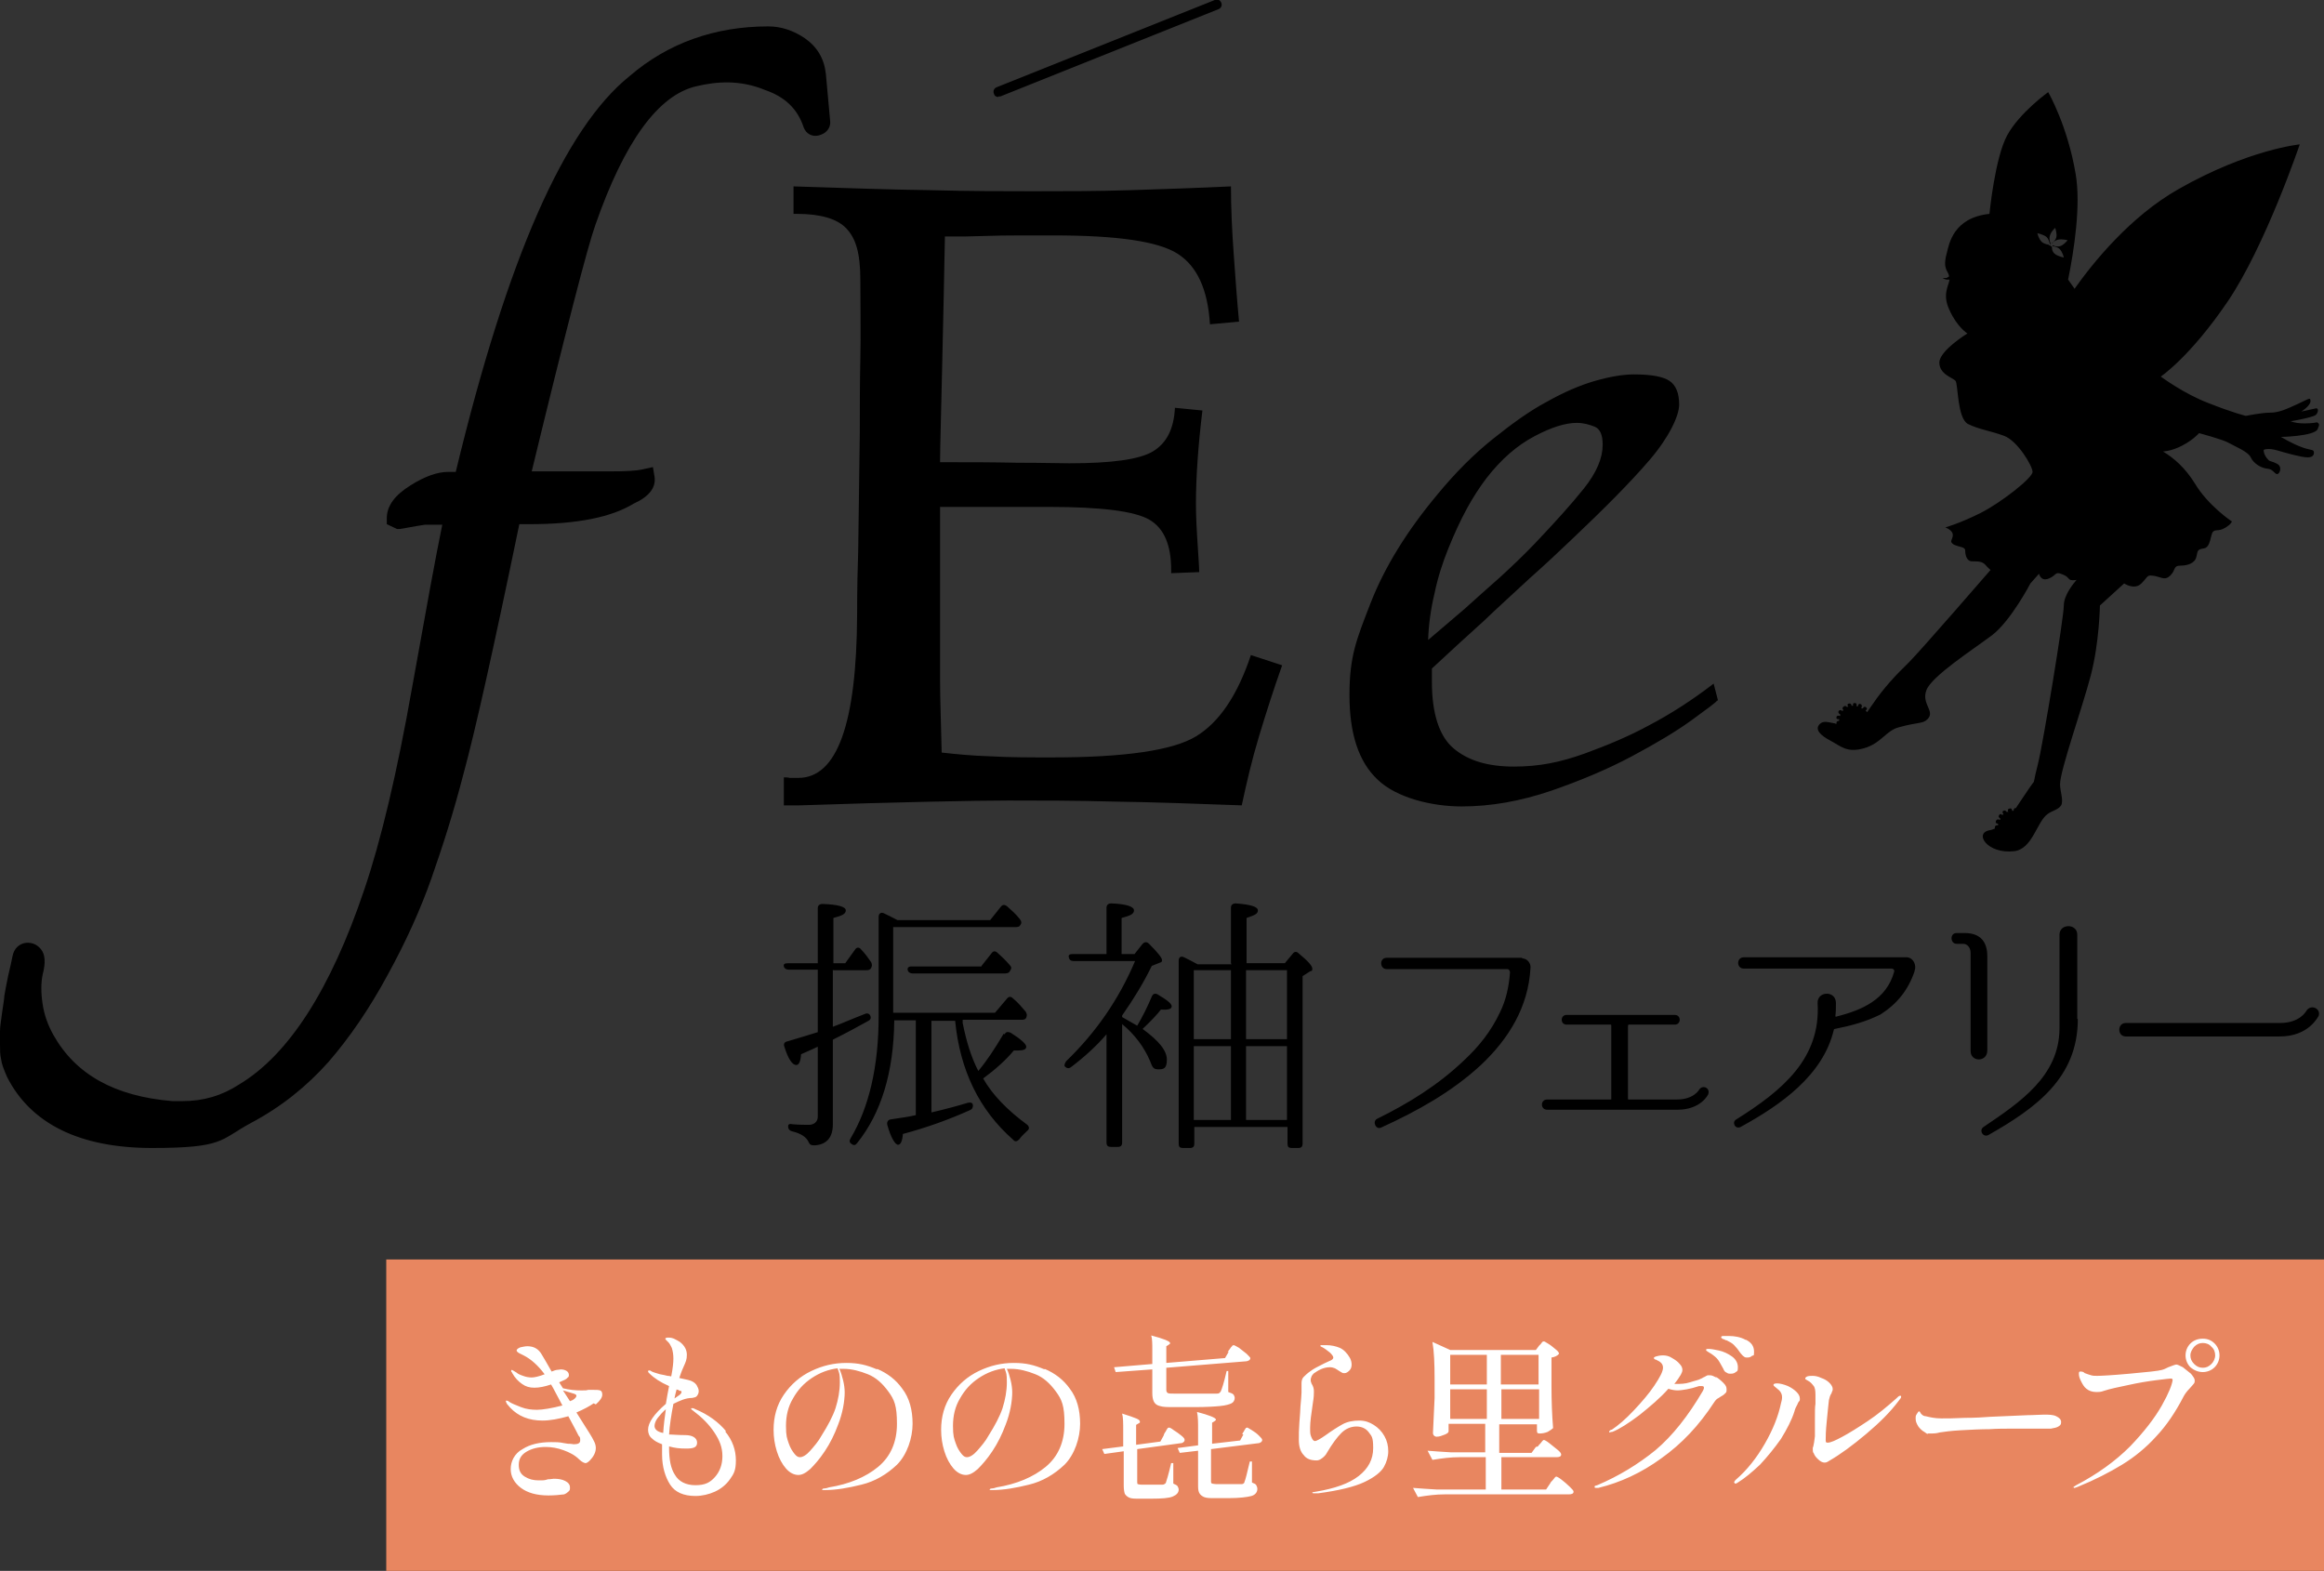 <?xml version="1.0" encoding="UTF-8"?>
<svg id="_レイヤー_2" data-name=" レイヤー 2" xmlns="http://www.w3.org/2000/svg" version="1.1" viewBox="0 0 431.4 291.6">
  <rect x="0" y="0" width="431.4" height="291.6" fill="#333333" stroke="none"/>
  <defs>
    <style>
      .cls-1 {
        fill: #000;
      }

      .cls-1, .cls-2, .cls-3 {
        stroke-width: 0px;
      }

      .cls-2 {
        fill: #e88660;
      }

      .cls-3 {
        fill: #fff;
      }
    </style>
  </defs>
  <g id="_レイヤー_2-2" data-name=" レイヤー 2-2">
    <path class="cls-2" d="M71.7,233.8h359.7v57.9H71.7v-57.9Z"/>
    <path class="cls-3" d="M110.2,260.5c-.7.5-1.8,1.1-3.2,1.7l1.7,2.7.7,1.1c.4.6.7,1.2.9,1.6.2.4.3.8.3,1.2s-.1.8-.3,1.2c-.2.4-.5.8-.8,1.1-.3.3-.6.5-.8.5s-.7-.2-1.2-.7c-.8-.8-1.8-1.3-2.9-1.7-1.1-.4-2.2-.6-3.3-.6-1.4,0-2.6.3-3.6.9-1,.6-1.4,1.4-1.4,2.4s.3,1.7,1.1,2.2,1.6.7,2.6.7,1.1,0,1.7-.2c.5,0,.9-.1,1.1-.1.8,0,1.5.1,2.1.4.6.3.9.7.9,1.2s0,.5-.3.8c-.2.2-.5.4-.8.5-.8.1-1.8.2-2.9.2-2.2,0-3.9-.5-5.1-1.4s-1.9-2.1-1.9-3.5.7-2.9,2.2-3.7c1.4-.9,3.2-1.3,5.3-1.3s1.6.1,3.1.3c.7,0,1,.1,1.1.1.8,0,1.2-.2,1.2-.7s0-.6-.3-.9c-.2-.4-.8-1.6-1.9-3.6-1.8.5-3.4.8-4.8.8-2.5,0-4.5-.8-6-2.4-.2-.2-.4-.5-.6-.7-.1-.2-.2-.4-.2-.5s0-.1.1-.1.3,0,.5.2c.4.3,1.2.6,2.2,1,1,.4,2,.5,3,.5s2.8-.3,4.7-.8l-1.7-3.2-.4-.7c-1.2.4-2.2.6-3.1.6s-1.6-.2-2.3-.7c-.7-.5-1.3-1.1-1.8-2,0,0,0-.1-.2-.3,0-.1,0-.2,0-.2,0,0,0-.1.1-.1.1,0,.4.2.9.5.2.2.6.4,1.2.6.5.2,1.1.3,1.6.3s1.4-.2,2.4-.6c-1.2-1.6-2.5-2.8-3.9-3.5-.2-.1-.4-.2-.6-.3-.2-.1-.4-.2-.5-.3s-.2-.2-.2-.3c0-.2.2-.4.7-.6.5-.1.9-.2,1.3-.2,1.2,0,2.1.5,2.7,1.6.3.5.9,1.5,1.8,3.1.5-.2.8-.3.9-.3.3,0,.6-.1.8-.1.4,0,.8.1,1.1.3.3.2.4.5.4.7s0,.4-.2.5c-.2.2-.3.3-.5.4,0,0-.4.2-1.1.5l.7,1.1c1.2.3,2.3.4,3.4.4s.8,0,1.3-.1h1c.5,0,.9,0,1.2.1.3.1.4.4.4.8,0,.5-.4,1.1-1.2,1.8h0ZM105.8,260.1l.5-.2c.5-.3.7-.6.7-.8s-.2-.3-.5-.4l-2-.6,1.3,2ZM134.6,265.7c1.4,1.7,2,3.5,2,5.4s-.4,2.5-1.1,3.5c-.7,1-1.7,1.8-2.8,2.3-1.1.5-2.4.8-3.6.8-2.2,0-3.8-.7-4.7-2.1s-1.5-3.3-1.5-5.6,0-1.5,0-1.9c-.8-.3-1.4-.6-1.9-1.1-.5-.4-.7-1-.7-1.6,0-1.3,1.1-2.9,3.3-4.8.2-1.2.4-2.3.6-3.3-1.6-.7-2.8-1.5-3.6-2.3,0,0-.1-.1-.2-.2s-.1-.2-.1-.2c0-.1,0-.2.2-.2s.2,0,.5.2c.4.2.9.3,1.5.5.6.1,1,.2,1.4.3.3,0,.6.1.7.1.3-1.5.4-2.6.4-3.3s-.1-1.4-.3-2c-.2-.4-.4-.8-.6-1l-.4-.4c-.1-.1-.2-.2-.2-.3,0-.1.2-.2.5-.2s.6,0,1.1.2c.4.2.8.4,1.1.6.9.7,1.3,1.5,1.3,2.4s-.2,1.3-.6,2.2c-.5,1.1-.7,1.8-.8,2.1.8.2,1.5.3,2.1.5.5.2.8.4,1.1.8.2.4.4.7.4,1.1s-.1.6-.3.9-.5.3-.9.4c-1.2,0-2.3.5-3.5,1.1-.4,2.1-.7,4-.8,5.7h.4c.4,0,1.3.1,2.6.1s2.2.5,2.2,1.4-.7,1.1-2,1.1-2.1-.1-3.2-.4v.2c0,2.2.3,3.9,1.1,5.1.7,1.2,2,1.9,3.8,1.9s2.7-.5,3.6-1.5,1.4-2.3,1.4-3.9-.5-2.9-1.5-4.4c-1-1.5-2.3-2.8-3.9-4-.3-.2-.4-.3-.4-.4s0-.1.2-.1.2,0,.6.2c2.4,1,4.3,2.4,5.7,4.1h0ZM123.1,266.1c.1-1.6.3-3.1.5-4.5-.6.5-1.1,1.1-1.5,1.6s-.6,1.1-.6,1.5c0,.6.5,1.1,1.6,1.3h0ZM126.3,258.2c-.1,0-.3-.1-.4-.2-.1,0-.2,0-.3-.1-.2.7-.3,1.2-.4,1.7.4-.3.7-.5,1-.7.2-.2.3-.3.3-.5s0-.2-.2-.2h0ZM162.8,254.1c1.9.8,3.5,2,4.7,3.7,1.3,1.7,1.9,3.9,1.9,6.5s-1,5.7-2.9,7.6c-1.9,1.8-4.1,3.1-6.6,3.7-2.4.6-4.7,1-6.7,1s-.3,0-.4,0c-.1,0-.2,0-.2-.1,0,0,.1-.2.4-.2s.6-.1.9-.2c3.7-.6,6.8-1.9,9.1-3.8s3.5-4.6,3.5-8-.5-4.5-1.6-6-2.3-2.6-3.8-3.2c-1.5-.6-3-1-4.5-1s-.6,0-.8,0c.3.6.5,1.3.7,2.1s.3,1.6.3,2.3-.1,1.8-.3,2.8-.5,2.1-.9,3.1c-.7,1.9-1.5,3.5-2.5,5s-1.9,2.5-2.7,3.3c-.9.8-1.6,1.1-2.2,1.1-.8,0-1.6-.4-2.3-1.2s-1.3-1.9-1.7-3.2-.6-2.6-.6-4c0-2.4.6-4.6,1.9-6.5,1.3-1.9,3-3.4,5.1-4.4,2.1-1,4.2-1.5,6.5-1.5s3.8.4,5.7,1.2h0ZM155.5,254c-1.7.2-3.3.8-4.8,1.8-1.5,1-2.6,2.2-3.5,3.8-.9,1.5-1.3,3.2-1.3,5.1s.2,2.3.5,3.2c.3.9.7,1.5,1.1,2s.7.6,1,.6c.5,0,1.2-.4,1.9-1.2.7-.8,1.5-1.7,2.1-2.8,1.2-1.9,2.1-3.6,2.6-5.1.5-1.6.8-3.2.8-4.8s-.1-1.7-.4-2.5h0ZM193.9,254.1c1.9.8,3.5,2,4.7,3.7,1.3,1.7,1.9,3.9,1.9,6.5s-1,5.7-2.9,7.6c-1.9,1.8-4.1,3.1-6.6,3.7-2.4.6-4.7,1-6.7,1s-.3,0-.4,0c-.1,0-.2,0-.2-.1,0,0,.1-.2.4-.2s.6-.1.9-.2c3.7-.6,6.8-1.9,9.1-3.8s3.5-4.6,3.5-8-.5-4.5-1.6-6-2.3-2.6-3.8-3.2c-1.5-.6-3-1-4.5-1s-.6,0-.8,0c.3.6.5,1.3.7,2.1s.3,1.6.3,2.3-.1,1.8-.3,2.8-.5,2.1-.9,3.1c-.7,1.9-1.5,3.5-2.5,5s-1.9,2.5-2.7,3.3c-.9.8-1.6,1.1-2.2,1.1-.8,0-1.6-.4-2.3-1.2s-1.3-1.9-1.7-3.2-.6-2.6-.6-4c0-2.4.6-4.6,1.9-6.5,1.3-1.9,3-3.4,5.1-4.4,2.1-1,4.2-1.5,6.5-1.5s3.8.4,5.7,1.2h0ZM186.5,254c-1.7.2-3.3.8-4.8,1.8-1.5,1-2.6,2.2-3.5,3.8-.9,1.5-1.3,3.2-1.3,5.1s.2,2.3.5,3.2c.3.9.7,1.5,1.1,2s.7.6,1,.6c.5,0,1.2-.4,1.9-1.2.7-.8,1.5-1.7,2.1-2.8,1.2-1.9,2.1-3.6,2.6-5.1.5-1.6.8-3.2.8-4.8s-.1-1.7-.4-2.5h0ZM216.1,266.2c0-.1.2-.3.3-.5s.2-.4.3-.5c0-.1.2-.2.3-.2.1,0,.4.1.9.5.5.3.9.6,1.4,1s.6.6.6.8c0,.2-.1.3-.2.4-.1.1-.3.2-.5.2l-8.1,1.1v6c0,.3,0,.4.1.5.1,0,.3.1.7.1h2c.8,0,1.4,0,1.9,0,.2,0,.4-.1.6-.3.1-.3.5-1.5,1-3.7h.4v3.8c.4.2.7.3.8.5.1.2.2.4.2.6,0,.6-.4,1-1.1,1.3s-2,.4-3.9.4h-2.4c-.8,0-1.4,0-1.8-.2-.4-.2-.6-.4-.8-.7-.1-.3-.2-.8-.2-1.5v-6.4l-3.6.5-.4-.9,3.9-.5v-3c0-1.3,0-2.4-.2-3.1,1.3.4,2.1.7,2.6.9s.7.4.7.6,0,.2-.2.3l-.5.3v3.7l4.5-.6.6-1.1h0ZM227.9,251c0-.1.2-.3.4-.6.1-.2.3-.4.4-.5,0-.1.2-.2.3-.2.1,0,.5.2,1,.5.5.4,1,.8,1.4,1.1.4.4.7.7.7.8,0,.2-.1.3-.2.4-.2.1-.4.2-.6.2l-14.8,1.2v4.1c0,.3.1.5.3.6.2.1.6.1,1.3.1h4c2.1,0,3.3,0,3.7,0,.2,0,.4,0,.5-.1.1,0,.2-.2.3-.3.2-.4.6-1.6,1.1-3.8h.3v3.9c.6.2.8.3,1,.5.1.2.2.4.2.6,0,.4-.2.8-.6,1s-1.1.4-2.1.5c-1,.1-2.6.2-4.6.2h-4.2c-1,0-1.8,0-2.4-.2-.5-.1-.9-.4-1.1-.8-.2-.4-.3-.9-.3-1.6v-4.4l-6.8.5-.3-.9,7.1-.6v-2.6c0-1.1,0-2.1-.2-2.7,2.3.6,3.5,1.1,3.5,1.4s0,.1-.1.2c0,0-.1,0-.1.1l-.5.3v3.1l10.9-.9.7-1.2h0ZM230.6,266.2c0-.1.2-.3.3-.5s.2-.4.3-.5c0-.1.2-.2.3-.2.1,0,.4.2.9.5.5.3.9.6,1.3,1s.6.6.6.8c0,.2-.1.3-.2.4-.2.1-.3.2-.5.2l-8.8,1.1v5.9c0,.3,0,.4.2.5.1,0,.4.1.9.1h2.3c1.2,0,1.9,0,2.2,0,.1,0,.3,0,.4-.1s.2-.1.2-.3c.2-.4.5-1.7,1-3.8h.4v3.9c.5.2.7.3.8.5.1.2.2.4.2.7,0,.6-.4,1.1-1.1,1.3s-2.2.4-4.2.4h-2.7c-.8,0-1.4,0-1.9-.2-.4-.2-.7-.4-.9-.8-.2-.4-.2-.9-.2-1.5v-6.3l-3.4.4-.4-.9,3.8-.5v-3c0-1.2,0-2.3-.2-3.2,2.3.6,3.5,1.1,3.5,1.4s0,.1-.1.2c0,0-.1,0-.1.1l-.5.3v3.9l5.2-.6.6-1.1h0ZM243.6,277.2c0-.1,0-.2.1-.2.2,0,.4-.1.6-.1,3.5-.6,6.1-1.5,7.9-2.9,1.8-1.4,2.7-3.1,2.7-5.2s-.3-2.2-.8-2.9c-.5-.7-1.3-1.1-2.3-1.1s-2,.4-2.8,1.2-1.7,2-2.7,3.7c-.2.4-.5.7-.9,1-.4.3-.7.4-1,.4-1.1,0-1.9-.3-2.4-1-.6-.6-.9-1.6-.9-2.8s0-1.8.1-3.2c.1-1.4.2-2.4.2-3,.1-1.2.2-2.1.2-2.6s0-.6,0-1c0-.3,0-.5,0-.7,0-.5.1-.9.4-1.2.3-.3.7-.7,1.3-1.1.5-.4,1.3-.8,2.5-1.4.6-.3,1.1-.5,1.3-.6.2-.1.4-.3.4-.5s-.2-.5-.6-.9c-.5-.4-1-.8-1.6-1.1-.1,0-.2-.1-.2-.2s.1-.1.4-.1.5,0,.7,0c.9,0,1.8.2,2.5.5s1.4,1,1.9,1.9c.2.4.3.8.3,1.2s-.1.8-.4,1.1c-.3.3-.6.5-.9.5s-.3,0-.5-.1-.3-.2-.5-.3c-.3-.2-.6-.4-.8-.5-.2-.1-.6-.2-.9-.2-.9,0-1.8.3-2.8,1-.2.1-.4.3-.6.6-.1.3-.2.5-.2.7s0,.4.1.5c0,.2.1.3.1.3.3.5.4.9.4,1.4s0,1-.2,2.2c-.3,2-.5,3.5-.5,4.5s0,1.2.2,1.7c.2.5.4.8.7.8s1-.4,2-1.1c1.1-.8,2.2-1.5,3.1-2s2-.7,3.1-.7,1.9.3,2.7.8c.8.5,1.5,1.2,2,2.1.5.9.7,1.8.7,2.8s-.3,2-.8,2.9-1.7,1.9-3.6,2.8-4.8,1.6-8.6,2.1c-.3,0-.5,0-.7,0-.3,0-.4,0-.4-.2h0ZM285.5,268.5c0-.1.2-.3.4-.5.2-.2.3-.4.4-.5s.2-.2.3-.2c.1,0,.5.2,1,.6.5.4,1,.8,1.5,1.2.5.4.7.7.7.9,0,.4-.4.5-.9.5h-10.2v6h8.3l.8-1.2c0-.1.2-.3.4-.5s.3-.4.4-.5c.1-.1.2-.2.3-.2.1,0,.5.2,1,.6s1,.8,1.5,1.3.7.7.7.9c0,.4-.4.5-.9.5h-23c-1.6,0-3.2.2-5,.5l-.9-1.7c1.2.1,2.7.2,4.4.3h9.1v-6h-4.9c-1.6,0-3.2.2-5,.5l-.9-1.7c1.2.1,2.7.2,4.4.3h6.3v-5.3h-6.8v1.4c0,.2-.2.4-.7.6-.5.2-1,.4-1.5.4-.4,0-.7-.3-.7-.7.1-2,.2-4.1.3-6.5v-3.6c0-2.8-.1-5.1-.4-6.8l3.3,1.5h15.9l.6-.8c0,0,.2-.2.3-.3s.2-.3.3-.4c0,0,.2-.1.3-.1.1,0,.4.2.9.5.5.3.9.7,1.3,1s.6.6.6.8c-.3.4-.8.6-1.4.7v5.3c0,2.8.1,5.4.3,7.8-.2.2-.5.4-1,.7-.5.2-1,.3-1.5.3s-.5-.2-.5-.7c0,0,0-.1,0-.2,0,0,0-.2,0-.2v-.6h-7v5.3h6l.8-1.1h0ZM276,257v-5.5h-6.8v5.5h6.8ZM269.2,257.9v5.5h6.8v-5.5h-6.8ZM285.6,257v-5.5h-7v5.5h7ZM278.7,257.9v5.5h7v-5.5h-7ZM318.4,255.5c.5.3,1,.7,1.5,1.2s.6.8.6,1.2,0,.5-.2.7c-.2.2-.4.4-.8.6-.3.2-.6.4-.8.5-.2.2-.4.4-.5.6-2.8,4.3-6,7.7-9.8,10.4-3.7,2.7-7.6,4.5-11.7,5.5h-.4c-.2,0-.3,0-.3-.2s.1-.2.5-.3c4-1.7,7.6-3.9,10.8-6.5,3.2-2.7,6.1-6.4,8.8-11,.1-.2.2-.4.2-.6s-.1-.3-.4-.3-.3,0-.5,0c-.9.3-1.7.5-2.3.6s-1.2.2-1.7.2-1.1-.1-1.7-.3c-1.5,1.7-3.4,3.3-5.4,4.9-2,1.5-3.7,2.6-5,3.1-.3,0-.4.1-.5.1,0,0-.1,0-.1-.1s0-.1.1-.2.2-.2.4-.2c1.2-.8,2.6-2,4.1-3.6s2.8-3.1,3.8-4.6c1-1.5,1.6-2.6,1.6-3.3s-.4-1.1-1.3-1.5c-.2,0-.4-.2-.4-.3s.1-.2.4-.3c.3-.1.8-.2,1.3-.2s1.1.1,1.7.5c.5.3,1,.6,1.4,1.1.4.4.5.8.5,1.1s-.1.5-.3.9c-.3.5-.7,1.1-1.2,1.7h.3c.8,0,1.7,0,2.6-.3s1.6-.4,2.1-.7c.1,0,.3-.2.6-.3.2-.1.5-.3.6-.3s.3,0,.5,0c.3,0,.7.2,1.2.5h0ZM319.1,250.7c.9.2,1.7.6,2.4,1.1.7.5,1.1,1.2,1.1,2s-.1.7-.4.9c-.2.2-.5.3-.9.3s-.5,0-.8-.2c-.3-.1-.5-.4-.6-.7-.4-.7-.7-1.3-1-1.7-.3-.4-.8-.8-1.4-1.2-.1,0-.3-.2-.5-.3s-.3-.2-.3-.3c0-.2.1-.2.5-.2s1,.1,1.9.3h0ZM324.1,248.7c1,.5,1.5,1.2,1.5,2.2s-.1.6-.4.8c-.2.2-.5.3-.8.3s-.5,0-.7-.2c-.2-.1-.4-.4-.6-.6-.4-.6-.8-1.1-1.2-1.5s-.8-.6-1.4-.9c-.2,0-.3-.1-.5-.2-.2,0-.3-.1-.4-.2-.1,0-.1-.1-.1-.2,0-.1.1-.2.4-.2.2,0,.6,0,1,0,1.1,0,2.2.2,3.1.7h0ZM321.9,275.2c0-.1.1-.3.3-.5,2.1-1.8,3.9-4.1,5.4-6.7,1.5-2.6,2.5-5.1,3-7.5.1-.4.2-.7.2-1.1,0-.7-.3-1.2-1-1.7-.4-.3-.6-.5-.6-.6,0-.2.2-.3.7-.3s1.3.2,2,.5c.6.3,1.1.6,1.6,1.1.4.4.6.8.6,1.2s0,.4-.2.6c-.1.2-.2.3-.2.4-.2.4-.5.9-.6,1.4-.5,1.6-1.4,3.3-2.5,5.1-1.2,1.7-2.5,3.3-3.9,4.8-1.5,1.4-2.8,2.5-4.1,3.3-.2.1-.3.2-.4.2s-.2,0-.2-.1h0ZM337.3,270.7c-.3-.3-.5-.6-.6-.9-.2-.2-.2-.5-.2-.8s0-.3.1-.5c.1-.4.2-1,.3-1.9v-2.1c0-.6,0-1,0-1.3,0-1.2,0-2.1.1-2.6,0-.9,0-1.5,0-1.7,0-.8-.1-1.4-.4-1.7-.3-.4-.6-.7-1-.9-.4-.2-.5-.3-.5-.4,0-.1.1-.3.4-.4s.6-.1,1-.1,1,.1,1.6.4c.6.2,1.1.5,1.5.9s.6.8.6,1.1,0,.3-.1.5-.1.2-.1.3c-.3.4-.4.9-.5,1.3-.1.7-.2,2-.4,3.9s-.2,3-.2,3.5.1.5.4.5c.5,0,1.4-.4,2.7-1.1,1.3-.7,2.9-1.7,4.7-2.9,1.8-1.2,3.5-2.6,5.3-4.2.3-.3.5-.5.7-.5s.2,0,.2.2c0,.2-.2.4-.5.8-1.5,2-3.5,4-6,6.1-2.5,2.1-4.8,3.8-6.9,5-.3.2-.5.3-.8.3-.4,0-.8-.2-1.3-.7h0ZM357.9,266.2c-.2,0-.4-.2-.7-.4-.4-.2-.8-.6-1.1-1-.3-.5-.5-.9-.5-1.4s0-.6.2-.9.3-.5.4-.5.2,0,.3.3c.3.4.6.6,1,.6.8.2,1.7.4,2.9.4,1,0,2.4,0,4.3-.1,1.9,0,3.5-.1,4.8-.2l6.9-.3c1.1,0,2.1-.1,3-.1s1.7,0,2.3.3.9.6.9,1.1-.2.6-.5.8c-.3.2-.8.3-1.4.4-.4,0-1,0-2,0-1,0-2.5,0-4.5,0s-3.5,0-4.9.1c-1.6,0-3.4.1-5.3.2s-3.2.3-3.9.4c-.7.2-1.2.2-1.5.2s-.5,0-.8,0h0ZM384.7,276.3c0-.1.2-.3.7-.6,4-2.1,7.3-4.5,10-7.2,2.6-2.7,4.6-5.3,5.9-7.6,1.3-2.3,1.9-3.9,2-4.7,0-.2-.1-.3-.3-.3s-1.1.1-2.7.3-3.4.5-5.2.9c-1.9.4-3.4.7-4.6,1.1-.5.2-.9.2-1.4.2-.7,0-1.3-.2-1.8-.6-.4-.3-.7-.8-1-1.4-.3-.6-.4-1-.4-1.4s.1-.4.3-.4.5,0,.8.3c.5.2.9.3,1.2.4s.7.1,1.1.1c.7,0,2.7-.1,6-.4,3.3-.3,5.3-.5,6-.7.4-.1.8-.3,1.2-.5.8-.3,1.3-.5,1.5-.5s.6.2,1.2.5c.5.4,1,.8,1.5,1.2.4.5.7.9.7,1.2s0,.5-.2.7-.4.5-.7.8c-.6.6-1,1.2-1.2,1.6-1.5,2.9-3.2,5.4-5.1,7.4-1.8,2-4,3.8-6.3,5.2-2.3,1.4-5,2.8-8.2,4.1-.3.1-.5.2-.6.2s-.2,0-.2-.2h0ZM406.6,253.8c-.6-.6-.9-1.4-.9-2.2s.3-1.6.9-2.2,1.4-.9,2.3-.9,1.6.3,2.2.9.9,1.4.9,2.2-.3,1.6-.9,2.2-1.4.9-2.2.9-1.6-.3-2.3-.9h0ZM410.5,253.2c.4-.4.7-1,.7-1.6s-.2-1.2-.7-1.6c-.4-.5-1-.7-1.6-.7s-1.1.2-1.6.7c-.4.5-.7,1-.7,1.6s.2,1.1.7,1.6,1,.7,1.6.7,1.1-.2,1.6-.7Z"/>
    <path class="cls-1" d="M430.4,79.2c.3-.6-.3-.8-.3-.8,0,0-.9.2-2.3.2-.9,0-1.8-.1-2.6-.4,0,0,4.2-.7,4.7-1.2.5-.5.5-1.3,0-1.2-.5.1-2.7.6-2.7.6,0,0,1.6-1,1.7-1.9,0-.9-.4-.4-2.4.5s-3.4,1.6-5.1,1.6c-1.6,0-4.5.6-4.5.6,0,0-2.5-.6-7-2.4-4.5-1.7-8.8-4.9-8.8-4.9,0,0,5.4-3.6,12.4-13.9,7-10.3,13.4-29.2,13.4-29.2,0,0-9.5.9-22.5,8.3-9,5.1-15.9,13.7-19.3,18.5l-1.2-1.7c1.1-5.4,2.4-13.8,1.4-19.6-1.5-9-5.1-15.2-5.1-15.2,0,0-5.3,3.8-7.6,8-2.3,4.2-3.3,14.6-3.3,14.6-6.7.7-7.5,5.6-7.9,7.2-.9,3.2.3,3.3.4,4.4,0,0-.2.2-.5.3-.4,0-.7,0-.7,0,0,0,.3.2.7.3.4,0,.6,0,.6,0-.2,1.2-1.4,2.8,0,5.7,1.4,3.1,3.3,4.3,3.3,4.3,0,0-5.2,3.2-5.2,5.4s2.5,2.8,3,3.4.3,6.9,2.3,8c2,1,4.3,1.3,6.7,2.2,2.5.9,5.3,5.6,5.3,6.7s-5.7,5.6-9.6,7.6c-4,2-6.6,2.7-6.6,2.7,0,0,1.4.5,1.4,1.4s-.8,1.2.2,1.8c1.1.5,2.1.4,2.1,1.1s.2,2,1.3,2c1.1,0,1.8,0,2.4.6.5.6,1,1,1,1,0,0-12.9,14.9-15.2,17.2-2.4,2.3-4.7,4.8-6.6,7.6-.4.6-.8,1.1-1.1,1.6l-.3-.3s.5-.3.1-.6c-.4-.3-.6.2-.6.2h-.3c0-.1.3-.6-.1-.8-.5-.2-.5.4-.5.4h-.3c0,0,.2-.6-.3-.6-.5,0-.3.5-.3.5h-.3c0,0,0-.5-.5-.4-.5.1-.1.6-.1.6h-.3c0,.1-.2-.4-.6,0-.4.3,0,.6,0,.6l-.2.2s-.4-.4-.7,0c-.2.4.3.6.3.6v.3c-.1,0-.6-.2-.7.2-.1.5.5.4.5.4v.3s-.5,0-.5.4-.2.1-.2.1c-1.3-.2-2.2-.6-2.9.1-1,1,.1,2.1,2,3.1,1.9,1,3,2.3,6.2,1.4s4.1-3.3,6.5-3.9c3.6-1,4.4-.6,5.3-1.5,1.5-1.5-1.2-2.8-.2-5.4,1-2.6,8.6-7.5,12.2-10.2,3.5-2.7,7.1-9.6,7.1-9.6l1.6-1.8s.3,1.5,1.8.9c1.5-.6,1.1-1.4,2.5-.8,1.4.5,1,1.1,1.9,1.1.5,0,.7,0,.8-.1-.5.6-2.4,2.8-2.4,4.8,0,2.3-3.9,25.9-4.8,29.4s-.6,3.2-.9,3.5c-.2.2-3.2,4.7-3.2,4.7,0,0,0,0,0,0-.5,0-.4.5-.4.5h-.3s0-.6-.5-.4c-.5.1-.2.6-.2.6h-.3c0,.1-.2-.4-.6-.2-.4.2,0,.6,0,.6l-.2.2s-.4-.4-.6,0c-.3.4.2.6.2.6v.3c-.1,0-.6-.3-.8.2s.4.5.4.5v.3s-.6-.1-.6.4c0,.1,0,.2,0,.2,0,0-.7.3-.9.3-3.1.5-.5,4.5,4.5,3.9,3.4-.4,4.2-5.5,6.2-6.9.8-.6,2-.8,2.5-1.6.5-.9-.2-2.6-.2-3.9,0-2.6,4.1-14.1,5.7-20.2s1.7-13,1.7-13l4.5-4.1s1.9,1.3,3.2,0c1.4-1.4.9-1.6,2.4-1.4,1.5.3,2,.9,3-.1,1-1,.5-1.8,1.8-1.8,1.3,0,2.7-.4,3-1.6.3-1.2.1-1.4,1.4-1.6s1.2-2.6,1.7-3.1,1,0,2.2-.7,1.3-1.2,1.3-1.2c0,0-4.4-2.9-6.9-7.1-1.8-2.9-3.9-4.7-5.9-5.9,0,0,1.5,0,3.6-1.1,2.1-1.1,3.1-2.3,3.1-2.3,0,0,4.5,1.2,5.5,1.8s3.6,1.6,4.1,2.7c.5,1.1,1.9,2,3.1,2.1,1.1.1,1.3,1,1.8,1s1-1.4,0-1.9c-.9-.5-1.3-.4-1.6-.7-1-1-.9-1.9-.9-1.9,0,0,.8-.4,2.5.1,1.7.5,4.5,1.3,5.7,1.3,1.1,0,1.2-.7,1.1-1.1-.1-.4-.8-.2-2.5-.9-1.6-.6-3.6-1.8-3.6-1.8,0,0,1.2,0,3-.2,1.8-.2,3.5-.6,3.8-1.2h0ZM382.4,45.7c-.7.2-1.4-.2-1.4-.2v.2s.7,0,1.3.5c.6.6.8,1.6.8,1.6,0,0-1.1-.2-1.7-.7s-.5-1.3-.5-1.3c0,0-.1,0-.3-.2s-.3,0-.3,0v-.2s-.7,0-1.3-.5c-.6-.6-.8-1.6-.8-1.6,0,0,1.1.2,1.7.7.5.5.6,1.3.6,1.3h.2c0,0-.4-.7-.2-1.5.2-.8,1-1.5,1-1.5,0,0,.4,1.1.2,1.8-.2.7-.9,1.1-.9,1.1h.1c0,.1.3-.5,1.1-.7.8-.2,1.8.1,1.8.1,0,0-.7.9-1.4,1.1h0ZM147.3,34.6c9.4.3,17.8.6,25.3.7,7.4.2,13.8.2,19.2.2s12,0,18.1-.2c6.1-.2,12.3-.4,18.6-.7,0,4,.2,8.2.5,12.4.3,4.2.6,8.5,1,12.7l-5.4.5c-.4-6.5-2.4-10.8-6-13.1s-11.2-3.4-23-3.4-8.5,0-16.6.2c-1.6,0-2.8,0-3.6,0-.1,6.5-.3,14.4-.5,23.7-.2,9.4-.4,15.4-.4,18.2h2.5c3.2,0,7.1,0,11.9.1,4.8,0,7.9.1,9.6.1,7.8,0,13-.7,15.5-2.2s3.9-4.1,4.1-8.1l5.1.5c-.4,3.3-.7,6.4-.9,9.3s-.3,5.5-.3,7.9.1,4.4.4,9c.1,1.7.2,2.9.2,3.8l-5.2.2v-.6c0-4.6-1.3-7.7-4-9.3-2.7-1.6-8.9-2.4-18.7-2.4h-20.2c0,2.6,0,6.3,0,10.9s0,8,0,10.1c0,3.6,0,7.2,0,11.1s.2,8.4.3,13.5c2.7.3,5.7.6,9.2.7,3.4.2,7.2.2,11.3.2,13.5,0,22.4-1.3,26.7-3.9,4.3-2.6,7.7-7.6,10.2-15.1l5.8,1.9c-1.6,4.5-3,8.9-4.3,13.2s-2.3,8.6-3.2,12.8c-8.4-.3-16.3-.6-23.6-.7-7.3-.2-13.8-.2-19.7-.2s-20.9.3-38.8.9h-2.9c0,0,0-5.2,0-5.2.4,0,.7,0,1.1.1.4,0,.9,0,1.6,0,7.2,0,10.8-10.1,10.9-30.2,0-5.1.1-9,.2-11.9l.3-22c0-4.7,0-9.3.1-13.8s0-9.3,0-14.5-.9-7.8-2.6-9.6-4.8-2.7-9.2-2.7h-.6v-5.4h0ZM318.7,130.1c-.2.3-1.8,1.5-4.7,3.6s-6.6,4.3-11.1,6.7c-4.5,2.4-9.5,4.5-15,6.4-5.6,1.9-11.1,2.9-16.6,2.9s-12.1-1.6-15.6-5c-3.5-3.3-5.2-8.5-5.2-15.7s1.3-10.3,3.9-17c2.6-6.7,6.8-13.5,12.5-20.3,3.3-4,6.7-7.4,10.2-10.2s6.8-5.2,10-6.9c3.2-1.8,6.2-3.1,9-3.9s5.2-1.2,7.2-1.2c3.2,0,5.4.4,6.6,1.2s1.8,2.3,1.8,4.4-1.9,6.1-5.5,10.3-8.5,9.1-14.3,14.6c-2.6,2.5-5.3,5-8,7.4-3,2.8-5.9,5.4-8.5,7.9-3.2,2.9-6.4,5.8-9.6,8.8v2.5c0,5.9,1.4,10.1,4,12.3,2.7,2.3,6.4,3.4,11.2,3.4s8.6-.8,13.1-2.4c4.4-1.6,8.4-3.3,11.9-5.2,4.2-2.2,8.2-4.8,12.1-7.8l.8,3.1h0ZM297.5,82.5c0-1.8-.5-2.9-1.5-3.3s-2.1-.7-3.3-.7c-2.1,0-4.7.8-7.9,2.5s-6.1,4.2-8.9,7.8c-1.2,1.6-2.4,3.4-3.6,5.6-1.2,2.2-2.3,4.6-3.4,7.3-1.1,2.7-2,5.5-2.6,8.4-.7,2.9-1.1,5.8-1.2,8.7,2.2-1.9,4.5-3.8,6.8-5.8,2-1.8,4.1-3.7,6.5-5.8,2.3-2.1,4.5-4.2,6.6-6.4,3.6-3.8,6.6-7.1,9-10.1s3.5-5.7,3.5-8.1h0Z"/>
    <path class="cls-1" d="M153.3,13.7c-.3-2.8-1.6-5-3.9-6.6-2.2-1.5-4.5-2.2-6.8-2.2-9.9,0-18.6,3.1-25.7,9.2-12.1,9.7-22.7,33.7-32.3,73.5h-1.4c-2,0-4.3.8-7,2.5-2.9,1.8-4.4,3.8-4.4,6.1v1.1s1.9.9,1.9.9h.5c2.9-.5,4.5-.8,4.7-.8h3.2c-1.2,5.8-3,15.7-5.6,30.2-2.8,15.9-5.8,28.5-8.9,37.6-6.2,18.4-14,30.6-23.2,36.1-3.2,2.1-6.7,3.1-10.5,3.1h-1.9c-10.8-.9-18-5-22.1-12.3-1-1.8-1.7-3.7-2-5.8-.3-2-.3-3.8,0-5.3.6-2.3.5-3.8-.3-4.8-.8-1-2-1.4-3.2-1.1-.7.2-1.8.8-2.1,2.5-.1.6-.4,1.9-.8,3.6-.4,1.9-.6,3.1-.7,3.7,0,.5-.2,1.5-.4,3-.2,1.5-.4,2.7-.4,3.5,0,.8,0,1.6,0,2.5,0,1,0,1.9.2,2.7.1.9.5,1.9,1.1,3.3,4.4,8.7,13.5,13.2,26.9,13.2s12.6-1.5,18.3-4.6c5.7-3,10.5-6.9,14.5-11.4,3.9-4.5,7.6-9.9,11-16.2,3.4-6.2,6.1-12.2,8.1-17.9s4.1-12.2,6-19.6c2-7.3,5.4-22.4,10.3-46.1h1.9c8.9,0,15.2-1.3,19.3-3.8,2.9-1.3,4.2-3,3.9-5l-.3-1.8-1.8.4c-1.2.3-3.3.4-6.2.4h-14.5c6.4-26.4,10.4-41.8,11.8-45.7,5.4-15.5,11.7-24.2,18.8-25.8,3.8-.9,8.1-1.2,12.7.7h0c3.8,1.3,6.1,3.6,7.2,7l.2.4c.6,1,1.8,1.4,3,.9,1.4-.5,1.8-1.7,1.7-2.5l-.8-8.8h0ZM185.3,18c-.4,0-.7-.2-.8-.6-.2-.5,0-1,.5-1.2,0,0,0,0,0,0L225.5,0c.5-.2,1,0,1.2.5.2.5,0,1-.5,1.2,0,0,0,0,0,0l-40.5,16.2c-.1,0-.2,0-.3,0ZM154.6,180v10.6c1.4-.5,3.4-1.4,6-2.4.4-.2.9,0,1,.5.1.3,0,.6-.4.8-1.8,1-4,2.2-6.6,3.5v15.7c0,2.4-1.1,3.7-3.2,3.9-.1,0-.3,0-.4,0-.4,0-.7-.1-.9-.6-.4-.9-1.4-1.6-3.1-2-.4-.1-.7-.4-.7-.9s.3-.5.9-.4c1.2.1,2.2.1,3,.1s1.6-.5,1.6-1.5v-13c-.4.2-1.5.7-3.1,1.4-.1,1.4-.4,2-.9,2-.7,0-1.5-1.1-2.2-3.4-.2-.5,0-.9.6-1,2.1-.6,3.9-1.2,5.6-1.7v-11.6h-5.4c-.4,0-.8-.2-.9-.6-.1-.4.1-.6.8-.6h5.5v-10.2c0-.5.3-.8.9-.8,2.8.1,4.3.5,4.3,1.2s-.8,1-2.3,1.4v8.4h2.2l1.8-2.5c.3-.5.8-.5,1.1-.1.8.8,1.4,1.7,1.9,2.4.2.4.2.7,0,1.1-.2.3-.4.4-.9.4h-6.1,0ZM186.5,192c.2-.5.6-.5,1.1-.3,1.9,1.2,2.9,2.1,2.9,2.6s-.5.7-1.5.7-.6,0-.8,0c-1.5,1.8-3.4,3.5-5.7,5.2,1.7,3,4.5,5.9,8.2,8.6.4.4.4.8,0,1.1-.5.5-1.1,1-1.5,1.6-.4.4-.8.5-1.1.1-6.3-5.5-9.9-12.9-10.8-22.1h-4.4v17c2.6-.6,4.8-1.2,6.8-1.8.5-.1.9,0,.9.5,0,.4-.1.7-.6.9-3.8,1.7-7.9,3.2-12.4,4.4-.1,1.3-.4,2-.9,2s-1.3-1.2-2-3.7c-.1-.5.1-.9.6-1,2-.3,3.5-.5,4.7-.8v-17.6h-4c-.1,9.6-2.4,17.2-6.9,22.8-.3.4-.6.5-1.1.1-.3-.2-.4-.5-.1-1,3.4-5.7,5.2-13.3,5.2-22.7v-18.4c0-.6.4-.9.9-.7.8.4,1.7.8,2.6,1.3h17.2l2-2.5c.3-.4.7-.4,1.1-.1.9.8,1.7,1.5,2.4,2.4h0c.3.4.4.7.1,1.1-.1.3-.4.4-.9.4h-22.7v15.9h18.9l2.2-2.6c.3-.4.7-.5,1.1-.1,1,.8,1.7,1.7,2.4,2.5.2.4.3.6.1,1.1-.1.3-.4.4-.8.4h-11v.6c.7,3.5,1.6,6.4,2.9,8.9,1.6-1.9,3.1-4.2,4.7-6.9h0ZM182.2,179.3l1.9-2.4c.3-.4.7-.4,1.1,0,.8.7,1.5,1.4,2.2,2.2.4.4.4.7.1,1.1-.1.3-.4.5-.9.5h-17.2c-.4,0-.8-.2-.9-.6-.1-.4.1-.7.7-.7h13ZM208.3,188.8c1.6.9,2.6,1.5,2.8,1.6,1-1.7,1.9-3.5,2.7-5.4.2-.5.6-.7,1.1-.4,1.7,1,2.6,1.7,2.6,2.2s-.6.7-2,.6c-.6.8-1.7,2-3.4,3.6,3,2.2,4.5,4,4.5,5.7s-.6,1.8-1.6,1.8-1.1-.5-1.5-1.5c-1.1-2.6-2.8-4.9-5.2-6.9v22c0,.5-.2.8-.8.8h-1.3c-.5,0-.8-.2-.8-.8v-20.1c-1.9,2.2-4.1,4.2-6.6,6.1-.4.3-.8.2-1.1-.1-.2-.2-.1-.5.2-1,5.5-5.3,9.8-11.5,12.8-18.6h-11.4c-.5,0-.8-.2-.9-.7-.1-.4.1-.6.7-.6h6.3v-8.6c0-.5.3-.8.9-.8,2.8.1,4.2.6,4.2,1.3s-.8,1-2.3,1.4v6.7h2.4l1.5-1.9c.4-.4.8-.4,1.2,0,1.6,1.6,2.4,2.6,2.4,3s-.1.4-.4.5l-1.5.6c-1.5,3.1-3.4,6.2-5.5,9.2h0c0,.1,0,.2,0,.2ZM228.5,178.8v-10.3c0-.5.3-.8.9-.8,2.7.2,4.1.6,4.1,1.3s-.7.9-2.1,1.4v8.4h7.1l1.5-1.8c.3-.4.7-.4,1.1,0,1.7,1.4,2.5,2.3,2.5,2.8s-.1.4-.4.5l-1.4.9v31.1c0,.5-.2.8-.8.8h-1.2c-.6,0-.8-.2-.8-.8v-3.1h-17.3v3.1c0,.5-.2.8-.8.8h-1.3c-.6,0-.8-.2-.8-.8v-34c0-.6.4-.9,1-.6.8.4,1.6.8,2.5,1.3h6.3,0ZM221.6,180.1v12.8h6.9v-12.8h-6.9ZM228.5,194.2h-6.9v13.7h6.9v-13.7ZM238.9,192.9v-12.8h-7.6v12.8h7.6ZM238.9,207.9v-13.7h-7.6v13.7h7.6ZM282.5,177.9c1,0,1.7.9,1.6,1.8h0c-.4,7.2-4,13.1-9.2,18-5.4,5-11.9,8.6-18.5,11.6-1,.5-1.7-1.1-.8-1.6,5.9-2.9,11.4-6.3,16.2-10.9,2.7-2.5,5-5.4,6.6-8.8,1.2-2.4,1.7-4.9,1.9-7.5,0-.3-.2-.6-.5-.6h-22.4c-1.3,0-1.4-2.1,0-2.1h25.2ZM311.2,206h-24c-1.3,0-1.3-1.9,0-1.9h11.8c.1,0,.1,0,.1-.1v-13.6c0-.1,0-.2-.1-.2h-8.2c-1.2,0-1.2-1.8,0-1.8h20.1c1.2,0,1.2,1.8,0,1.8h-8.6s-.1.1-.1.2v13.6c0,.1.1.1.1.1h9c3.1,0,4.1-1.8,4.1-1.8.6-1,2.1-.4,1.7.8,0,.1-1.4,2.9-5.7,2.9h0ZM355.4,180.3c-1.2,3.5-3.2,6-6.3,8-2.8,1.4-5.5,2.1-8.5,2.7-.1,0-.2.1-.2.2-2,8.4-9.8,13.9-17.3,18-1,.5-1.7-.9-.8-1.4,8.6-5.4,15.7-11.3,15.1-21.6-.1-2.2,3.3-2.4,3.4-.1,0,.9,0,1.7-.1,2.5,0,.1.1.2.2.1,4.8-1.2,9.3-3.2,10.7-8.3.1-.3-.1-.6-.5-.6h-27.4c-1.4,0-1.4-2.1,0-2.1h29.8c.2,0,.3,0,.5,0,1.2.1,1.8,1.5,1.4,2.5h0ZM368.9,195c0,2.2-3.1,2.2-3.1.1v-18.2c0-1-.6-1.7-1.4-1.7h-1.2c-1.2,0-1.3-2,0-2h1.5c2.8,0,4.2,1.5,4.2,4.3v17.5ZM385.7,189.2c0,10.9-7.8,16.5-16.6,21.5-1,.5-1.8-.9-.9-1.5,6.8-4.6,14-9.4,14.1-18.2v-17.5c0-2.1,3.3-2.1,3.3,0v15.6ZM394.6,192.4c-1.6,0-1.6-2.5,0-2.5h28.6c3.7,0,4.8-2.1,4.9-2.2.8-1.4,2.8-.5,2.3.9-.1.1-1.8,3.8-7.2,3.8h-28.6Z"/>
  </g>
</svg>